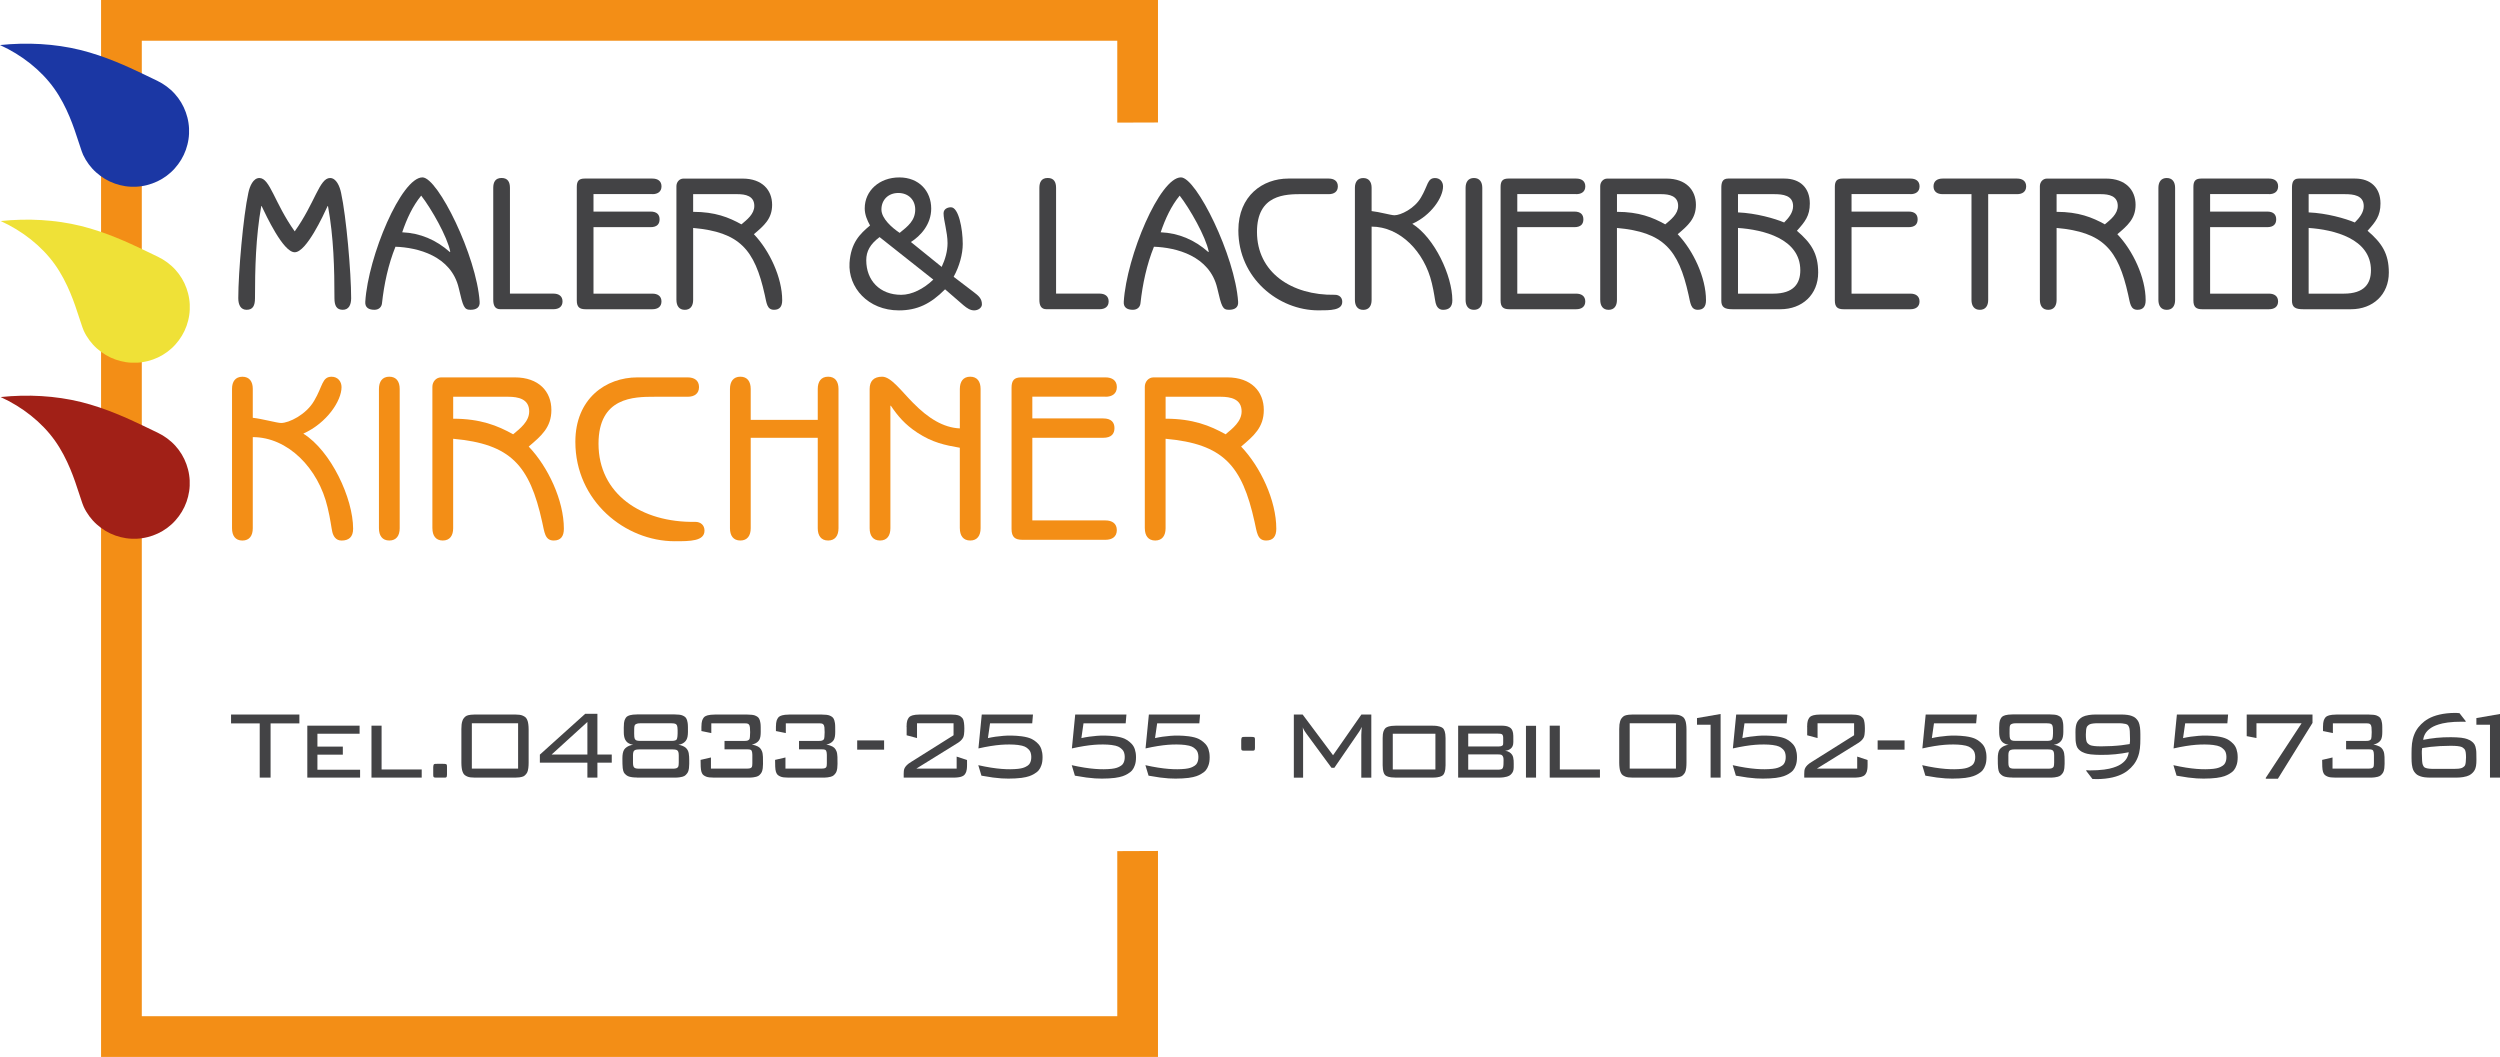 <?xml version="1.0" encoding="UTF-8"?>
<svg id="Ebene_2" xmlns="http://www.w3.org/2000/svg" xmlns:xlink="http://www.w3.org/1999/xlink" viewBox="0 0 766.4 324.01">
  <defs>
    <style>
      .cls-1 {
        clip-path: url(#clippath-21);
      }

      .cls-2 {
        clip-path: url(#clippath-6);
      }

      .cls-3 {
        clip-path: url(#clippath-7);
      }

      .cls-4 {
        clip-path: url(#clippath-17);
      }

      .cls-5 {
        clip-path: url(#clippath-15);
      }

      .cls-6 {
        clip-path: url(#clippath-18);
      }

      .cls-7 {
        clip-path: url(#clippath-4);
      }

      .cls-8 {
        clip-path: url(#clippath-22);
      }

      .cls-9 {
        clip-path: url(#clippath-23);
      }

      .cls-10 {
        clip-path: url(#clippath-9);
      }

      .cls-11 {
        clip-path: url(#clippath-10);
      }

      .cls-12 {
        clip-path: url(#clippath-25);
      }

      .cls-13 {
        clip-path: url(#clippath-27);
      }

      .cls-14 {
        clip-path: url(#clippath-11);
      }

      .cls-15 {
        fill: none;
      }

      .cls-16 {
        fill: #efe137;
      }

      .cls-16, .cls-17, .cls-18, .cls-19, .cls-20 {
        fill-rule: evenodd;
      }

      .cls-21 {
        clip-path: url(#clippath-1);
      }

      .cls-22 {
        clip-path: url(#clippath-5);
      }

      .cls-23 {
        clip-path: url(#clippath-20);
      }

      .cls-17 {
        fill: #1b37a4;
      }

      .cls-24 {
        clip-path: url(#clippath-8);
      }

      .cls-18 {
        fill: #f38e16;
      }

      .cls-25 {
        clip-path: url(#clippath-3);
      }

      .cls-19 {
        fill: #434345;
      }

      .cls-26 {
        clip-path: url(#clippath-26);
      }

      .cls-27 {
        clip-path: url(#clippath-12);
      }

      .cls-28 {
        clip-path: url(#clippath-14);
      }

      .cls-29 {
        clip-path: url(#clippath-19);
      }

      .cls-30 {
        clip-path: url(#clippath-16);
      }

      .cls-31 {
        clip-path: url(#clippath-2);
      }

      .cls-32 {
        clip-path: url(#clippath-13);
      }

      .cls-33 {
        clip-path: url(#clippath-24);
      }

      .cls-34 {
        clip-path: url(#clippath);
      }

      .cls-20 {
        fill: #a12017;
      }
    </style>
    <clipPath id="clippath">
      <rect class="cls-15" width="766.4" height="324.01"/>
    </clipPath>
    <clipPath id="clippath-1">
      <rect class="cls-15" x="73.06" y="54.39" width="659.25" height="40.76"/>
    </clipPath>
    <clipPath id="clippath-2">
      <rect class="cls-15" x="71.12" y="115.48" width="320.15" height="50.44"/>
    </clipPath>
    <clipPath id="clippath-3">
      <rect class="cls-15" x="70.83" y="219.04" width="20.95" height="19.35"/>
    </clipPath>
    <clipPath id="clippath-4">
      <rect class="cls-15" x="94.21" y="222.46" width="16.18" height="15.92"/>
    </clipPath>
    <clipPath id="clippath-5">
      <rect class="cls-15" x="113.88" y="222.46" width="15.4" height="15.92"/>
    </clipPath>
    <clipPath id="clippath-6">
      <rect class="cls-15" x="132.81" y="234.16" width="4.22" height="4.23"/>
    </clipPath>
    <clipPath id="clippath-7">
      <rect class="cls-15" x="141.44" y="219.04" width="20.62" height="19.35"/>
    </clipPath>
    <clipPath id="clippath-8">
      <rect class="cls-15" x="165.5" y="218.81" width="22.03" height="19.57"/>
    </clipPath>
    <clipPath id="clippath-9">
      <rect class="cls-15" x="190.82" y="219.04" width="20.47" height="19.35"/>
    </clipPath>
    <clipPath id="clippath-10">
      <rect class="cls-15" x="214.79" y="219.04" width="19.13" height="19.35"/>
    </clipPath>
    <clipPath id="clippath-11">
      <rect class="cls-15" x="237.62" y="219.04" width="19.13" height="19.35"/>
    </clipPath>
    <clipPath id="clippath-12">
      <rect class="cls-15" x="262.78" y="226.97" width="8.25" height="2.84"/>
    </clipPath>
    <clipPath id="clippath-13">
      <rect class="cls-15" x="277.05" y="219.04" width="19.43" height="19.35"/>
    </clipPath>
    <clipPath id="clippath-14">
      <rect class="cls-15" x="299.9" y="219.04" width="19.71" height="19.65"/>
    </clipPath>
    <clipPath id="clippath-15">
      <rect class="cls-15" x="328.55" y="219.04" width="19.71" height="19.65"/>
    </clipPath>
    <clipPath id="clippath-16">
      <rect class="cls-15" x="351.13" y="219.04" width="19.71" height="19.65"/>
    </clipPath>
    <clipPath id="clippath-17">
      <rect class="cls-15" x="396.64" y="219.04" width="23.75" height="19.35"/>
    </clipPath>
    <clipPath id="clippath-18">
      <rect class="cls-15" x="423.87" y="222.46" width="19.28" height="15.92"/>
    </clipPath>
    <clipPath id="clippath-19">
      <rect class="cls-15" x="447" y="222.46" width="17.04" height="15.92"/>
    </clipPath>
    <clipPath id="clippath-20">
      <rect class="cls-15" x="467.79" y="222.5" width="3.1" height="15.89"/>
    </clipPath>
    <clipPath id="clippath-21">
      <rect class="cls-15" x="475.08" y="222.46" width="15.4" height="15.92"/>
    </clipPath>
    <clipPath id="clippath-22">
      <rect class="cls-15" x="496.39" y="218.55" width="270.01" height="20.28"/>
    </clipPath>
    <clipPath id="clippath-23">
      <rect class="cls-15" x="380.5" y="225.9" width="4.22" height="4.23"/>
    </clipPath>
    <clipPath id="clippath-24">
      <rect class="cls-15" x="30.98" width="324.01" height="324.01"/>
    </clipPath>
    <clipPath id="clippath-25">
      <rect class="cls-15" x=".2" y="121.32" width="57.97" height="43.85"/>
    </clipPath>
    <clipPath id="clippath-26">
      <rect class="cls-15" x=".21" y="67.36" width="57.97" height="43.85"/>
    </clipPath>
    <clipPath id="clippath-27">
      <rect class="cls-15" y="13.41" width="57.97" height="43.85"/>
    </clipPath>
  </defs>
  <g id="Ebene_1-2" data-name="Ebene_1">
    <g class="cls-34">
      <g class="cls-21">
        <path class="cls-19" d="M90.36,77.33c3.55,0,8.79-11.35,10.07-14.15h.12c1.75,9.55,1.98,19.21,1.98,28.24,0,2.27.64,3.55,2.56,3.55,1.75,0,2.56-1.4,2.56-3.55,0-7.92-1.51-25.15-3.09-32.31-.41-1.98-1.46-4.54-3.38-4.54-3.26,0-4.6,7.63-10.83,16.36-6.23-8.73-7.57-16.36-10.83-16.36-1.92,0-2.97,2.56-3.38,4.54-1.57,7.16-3.09,24.4-3.09,32.31,0,2.15.82,3.55,2.56,3.55,1.92,0,2.56-1.28,2.56-3.55,0-9.02.23-18.69,1.92-28.24h.12c1.34,2.79,6.58,14.15,10.13,14.15"/>
        <path class="cls-19" d="M137.91,77.27c-4.25-3.78-9.14-5.82-14.61-6.06,1.4-4.13,3.2-8.03,5.82-11.24,3.09,3.96,8.03,12.63,8.91,17.18l-.12.12M121.25,75.64c6.7.23,17.06,2.74,19.39,12.69,1.34,5.76,1.63,6.64,3.61,6.64,1.75,0,2.91-.7,2.79-2.45-.93-14.03-12.81-38.14-17.53-38.14-6.46,0-16.65,24.1-17.53,38.14-.12,1.75,1.05,2.45,2.79,2.45,1.4,0,2.21-.87,2.33-1.98.64-5.88,1.92-11.88,4.13-17.35Z"/>
        <path class="cls-19" d="M156.33,90.02v-32.43c0-1.75-.64-3.03-2.56-3.03s-2.56,1.28-2.56,3.03v34.29c0,1.75.52,2.91,2.15,2.91h16.3c1.63,0,2.79-.76,2.79-2.39s-1.16-2.39-2.79-2.39h-13.33"/>
        <path class="cls-19" d="M200,59.52c1.63,0,2.79-.76,2.79-2.39s-1.16-2.39-2.79-2.39h-20.79c-1.75,0-2.39.76-2.39,2.56v34.82c0,2.04.87,2.68,2.68,2.68h20.49c1.63,0,2.79-.76,2.79-2.39s-1.16-2.39-2.79-2.39h-18.05v-20.38h17.47c2.04,0,2.79-.99,2.79-2.39s-.76-2.39-2.79-2.39h-17.47v-5.36h18.05"/>
        <path class="cls-19" d="M212.49,59.52h13.57c2.45,0,5.18.52,5.18,3.61,0,2.5-2.27,4.25-3.96,5.65-3.84-2.15-8.09-3.84-14.79-3.84v-5.41M207.37,91.95c0,1.8.82,3.03,2.56,3.03s2.56-1.22,2.56-3.03v-22.07c14.21,1.28,18.86,6.52,21.95,20.49.58,2.5.64,4.6,2.85,4.6,1.75,0,2.5-1.05,2.5-2.91,0-6.99-3.9-15.25-8.68-20.26,3.09-2.62,5.59-4.72,5.59-9.02,0-4.54-3.09-8.03-9.02-8.03h-18.17c-1.22,0-2.15,1.05-2.15,2.33v34.88Z"/>
        <path class="cls-19" d="M275.8,71.39c-2.27-1.51-5.59-4.37-5.59-7.16,0-2.97,2.1-5.07,5.18-5.07s5.18,2.1,5.18,5.07c0,3.32-2.15,5.07-4.77,7.16M286.11,85.72c-2.97,2.85-6.58,4.66-9.84,4.66-6.52,0-10.71-4.37-10.71-10.6,0-2.74,1.16-4.89,4.08-7.1l16.48,13.04ZM279.24,74.19c2.97-1.86,6.23-5.41,6.23-10.25,0-5.36-3.73-9.55-9.78-9.55s-10.6,4.02-10.6,9.49c0,1.92.76,3.67,1.63,5.24-3.14,2.62-5.88,5.3-6.29,11.47-.47,7.51,5.65,14.56,15.14,14.56,5.59,0,9.72-1.98,14.15-6.46l5.65,4.89c1.11.93,2.1,1.57,3.26,1.57,1.28,0,2.39-.82,2.39-1.86,0-1.8-1.11-2.68-2.56-3.78l-6.11-4.66c1.8-3.26,2.79-6.99,2.79-10.07,0-4.72-1.28-11.24-3.61-11.24-1.05,0-2.27.52-2.27,1.86,0,2.15,1.22,5.76,1.22,9.14,0,2.45-.7,4.95-1.8,7.28l-9.43-7.63Z"/>
        <path class="cls-19" d="M323.75,90.02v-32.43c0-1.75-.64-3.03-2.56-3.03s-2.56,1.28-2.56,3.03v34.29c0,1.75.52,2.91,2.15,2.91h16.3c1.63,0,2.79-.76,2.79-2.39s-1.16-2.39-2.79-2.39h-13.33"/>
        <path class="cls-19" d="M370.43,77.27c-4.25-3.78-9.14-5.82-14.61-6.06,1.4-4.13,3.2-8.03,5.82-11.24,3.09,3.96,8.03,12.63,8.91,17.18l-.12.12M353.77,75.64c6.7.23,17.06,2.74,19.39,12.69,1.34,5.76,1.63,6.64,3.61,6.64,1.75,0,2.91-.7,2.79-2.45-.93-14.03-12.81-38.14-17.53-38.14-6.46,0-16.65,24.1-17.53,38.14-.12,1.75,1.05,2.45,2.79,2.45,1.4,0,2.21-.87,2.33-1.98.64-5.88,1.92-11.88,4.13-17.35Z"/>
        <path class="cls-19" d="M407.34,59.52c1.63,0,2.79-.76,2.79-2.39s-1.16-2.39-2.79-2.39h-12.4c-7.8,0-15.31,5.24-15.31,15.89,0,14.61,12.29,24.51,24.51,24.51,3.78,0,7.34,0,7.34-2.62,0-1.34-.93-2.15-2.27-2.15-13.27.23-23.87-6.87-23.87-19.27,0-11.53,8.73-11.59,13.86-11.59h8.15"/>
        <path class="cls-19" d="M420.49,69.47c8.62,0,16.19,7.63,18.46,17.35.7,2.85.93,5.12,1.16,6.06.23.93.82,2.1,2.27,2.1,1.8,0,2.85-.87,2.85-2.91,0-7.51-5.47-19.21-12.28-23.46,5.82-2.62,9.43-8.09,9.43-11.47,0-1.4-.93-2.56-2.45-2.56-2.39,0-2.15,2.33-4.31,5.94-1.98,3.44-6.23,5.47-8.15,5.47-.99,0-4.72-1.05-6.99-1.28v-7.16c0-1.75-.82-2.97-2.56-2.97s-2.56,1.22-2.56,2.97v34.41c0,1.8.82,3.03,2.56,3.03s2.56-1.22,2.56-3.03v-22.47"/>
        <path class="cls-19" d="M449.29,91.95c0,1.8.82,3.03,2.56,3.03s2.56-1.22,2.56-3.03v-34.35c0-1.8-.82-3.03-2.56-3.03s-2.56,1.22-2.56,3.03v34.35"/>
        <path class="cls-19" d="M483.2,59.52c1.63,0,2.79-.76,2.79-2.39s-1.16-2.39-2.79-2.39h-20.79c-1.75,0-2.39.76-2.39,2.56v34.82c0,2.04.87,2.68,2.68,2.68h20.49c1.63,0,2.79-.76,2.79-2.39s-1.16-2.39-2.79-2.39h-18.05v-20.38h17.47c2.04,0,2.79-.99,2.79-2.39s-.76-2.39-2.79-2.39h-17.47v-5.36h18.05"/>
        <path class="cls-19" d="M495.7,59.52h13.57c2.45,0,5.18.52,5.18,3.61,0,2.5-2.27,4.25-3.96,5.65-3.84-2.15-8.09-3.84-14.79-3.84v-5.41M490.57,91.95c0,1.8.82,3.03,2.56,3.03s2.56-1.22,2.56-3.03v-22.07c14.21,1.28,18.86,6.52,21.95,20.49.58,2.5.64,4.6,2.85,4.6,1.75,0,2.5-1.05,2.5-2.91,0-6.99-3.9-15.25-8.68-20.26,3.09-2.62,5.59-4.72,5.59-9.02,0-4.54-3.09-8.03-9.02-8.03h-18.17c-1.22,0-2.15,1.05-2.15,2.33v34.88Z"/>
        <path class="cls-19" d="M543.87,59.52c2.68,0,5.82.35,5.82,3.67,0,1.98-1.34,3.61-2.74,5.01-2.91-1.22-8.56-2.85-14.15-3.09v-5.59h11.06M532.8,69.88c7.69.52,19.1,3.26,19.1,12.98,0,4.02-1.98,7.16-8.33,7.16h-10.77v-20.15ZM527.68,92.12c0,2.1,1.05,2.68,3.44,2.68h14.67c6.7,0,11.59-4.48,11.59-11.24,0-5.82-2.15-9.08-6.52-12.81,2.45-2.74,3.96-4.54,3.96-8.38,0-4.77-2.97-7.63-7.8-7.63h-17.23c-1.8,0-2.1,1.28-2.1,2.85v34.53Z"/>
        <path class="cls-19" d="M585.67,59.52c1.63,0,2.79-.76,2.79-2.39s-1.16-2.39-2.79-2.39h-20.79c-1.75,0-2.39.76-2.39,2.56v34.82c0,2.04.87,2.68,2.68,2.68h20.49c1.63,0,2.79-.76,2.79-2.39s-1.16-2.39-2.79-2.39h-18.05v-20.38h17.47c2.04,0,2.79-.99,2.79-2.39s-.76-2.39-2.79-2.39h-17.47v-5.36h18.05"/>
        <path class="cls-19" d="M609.5,59.52h8.85c1.63,0,2.79-.76,2.79-2.39s-1.16-2.39-2.79-2.39h-22.82c-1.63,0-2.79.76-2.79,2.39s1.16,2.39,2.79,2.39h8.85v32.43c0,1.8.82,3.03,2.56,3.03s2.56-1.22,2.56-3.03v-32.43"/>
        <path class="cls-19" d="M630.47,59.52h13.57c2.45,0,5.18.52,5.18,3.61,0,2.5-2.27,4.25-3.96,5.65-3.84-2.15-8.09-3.84-14.79-3.84v-5.41M625.35,91.95c0,1.8.82,3.03,2.56,3.03s2.56-1.22,2.56-3.03v-22.07c14.21,1.28,18.86,6.52,21.95,20.49.58,2.5.64,4.6,2.85,4.6,1.75,0,2.5-1.05,2.5-2.91,0-6.99-3.9-15.25-8.68-20.26,3.09-2.62,5.59-4.72,5.59-9.02,0-4.54-3.09-8.03-9.02-8.03h-18.17c-1.22,0-2.15,1.05-2.15,2.33v34.88Z"/>
        <path class="cls-19" d="M661.68,91.95c0,1.8.82,3.03,2.56,3.03s2.56-1.22,2.56-3.03v-34.35c0-1.8-.82-3.03-2.56-3.03s-2.56,1.22-2.56,3.03v34.35"/>
        <path class="cls-19" d="M695.59,59.52c1.63,0,2.79-.76,2.79-2.39s-1.16-2.39-2.79-2.39h-20.79c-1.75,0-2.39.76-2.39,2.56v34.82c0,2.04.87,2.68,2.68,2.68h20.49c1.63,0,2.79-.76,2.79-2.39s-1.16-2.39-2.79-2.39h-18.05v-20.38h17.47c2.04,0,2.79-.99,2.79-2.39s-.76-2.39-2.79-2.39h-17.47v-5.36h18.05"/>
        <path class="cls-19" d="M718.81,59.52c2.68,0,5.82.35,5.82,3.67,0,1.98-1.34,3.61-2.74,5.01-2.91-1.22-8.56-2.85-14.15-3.09v-5.59h11.06M707.74,69.88c7.69.52,19.1,3.26,19.1,12.98,0,4.02-1.98,7.16-8.33,7.16h-10.77v-20.15ZM702.62,92.12c0,2.1,1.05,2.68,3.44,2.68h14.67c6.7,0,11.59-4.48,11.59-11.24,0-5.82-2.15-9.08-6.52-12.81,2.45-2.74,3.96-4.54,3.96-8.38,0-4.77-2.97-7.63-7.8-7.63h-17.23c-1.8,0-2.1,1.28-2.1,2.85v34.53Z"/>
      </g>
      <g class="cls-31">
        <path class="cls-18" d="M77.49,134c10.71,0,20.12,9.48,22.94,21.57.87,3.55,1.16,6.37,1.45,7.53.29,1.16,1.01,2.61,2.82,2.61,2.24,0,3.55-1.09,3.55-3.62,0-9.34-6.8-23.88-15.27-29.16,7.24-3.26,11.72-10.06,11.72-14.26,0-1.74-1.16-3.18-3.04-3.18-2.97,0-2.68,2.89-5.36,7.38-2.46,4.27-7.74,6.8-10.13,6.8-1.23,0-5.86-1.3-8.68-1.59v-8.9c0-2.17-1.01-3.69-3.18-3.69s-3.18,1.52-3.18,3.69v42.77c0,2.24,1.01,3.76,3.18,3.76s3.18-1.52,3.18-3.76v-27.93"/>
        <path class="cls-18" d="M116.17,161.94c0,2.24,1.01,3.76,3.18,3.76s3.18-1.52,3.18-3.76v-42.7c0-2.24-1.01-3.76-3.18-3.76s-3.18,1.52-3.18,3.76v42.7"/>
        <path class="cls-18" d="M138.93,121.63h16.86c3.04,0,6.44.65,6.44,4.49,0,3.11-2.82,5.28-4.92,7.02-4.78-2.68-10.06-4.78-18.38-4.78v-6.73M132.56,161.94c0,2.24,1.01,3.76,3.18,3.76s3.18-1.52,3.18-3.76v-27.43c17.66,1.59,23.45,8.11,27.28,25.47.72,3.11.8,5.72,3.55,5.72,2.17,0,3.11-1.3,3.11-3.62,0-8.68-4.85-18.96-10.78-25.18,3.84-3.26,6.95-5.86,6.95-11.22,0-5.64-3.84-9.99-11.22-9.99h-22.58c-1.52,0-2.68,1.3-2.68,2.89v43.35Z"/>
        <path class="cls-18" d="M210.82,121.63c2.03,0,3.47-.94,3.47-2.97s-1.45-2.97-3.47-2.97h-15.41c-9.7,0-19.03,6.51-19.03,19.76,0,18.16,15.27,30.47,30.47,30.47,4.7,0,9.12,0,9.12-3.26,0-1.66-1.16-2.68-2.82-2.68-16.5.29-29.67-8.54-29.67-23.95,0-14.33,10.86-14.4,17.22-14.4h10.13"/>
        <path class="cls-18" d="M250.69,134.22v27.72c0,2.24,1.01,3.76,3.18,3.76s3.18-1.52,3.18-3.76v-42.7c0-2.24-1.01-3.76-3.18-3.76s-3.18,1.52-3.18,3.76v9.48h-20.55v-9.48c0-2.24-1.01-3.76-3.18-3.76s-3.18,1.52-3.18,3.76v42.7c0,2.24,1.01,3.76,3.18,3.76s3.18-1.52,3.18-3.76v-27.72h20.55"/>
        <path class="cls-18" d="M294.25,161.94c0,2.24,1.01,3.76,3.18,3.76s3.18-1.52,3.18-3.76v-42.7c0-2.24-1.01-3.76-3.18-3.76s-3.18,1.52-3.18,3.76v12.09c-5.07-.22-9.7-3.11-14.33-7.82-3.55-3.55-6.73-8.03-9.48-8.03-2.61,0-3.84,1.38-3.84,3.76v42.7c0,2.24,1.01,3.76,3.18,3.76s3.18-1.52,3.18-3.76v-37.56h.14c2.1,3.11,4.27,5.72,8.11,8.25,4.63,3.04,8.47,3.84,13.03,4.63v24.68"/>
        <path class="cls-18" d="M338.91,121.63c2.03,0,3.47-.94,3.47-2.97s-1.45-2.97-3.47-2.97h-25.84c-2.17,0-2.97.94-2.97,3.18v43.28c0,2.53,1.09,3.33,3.33,3.33h25.47c2.03,0,3.47-.94,3.47-2.97s-1.45-2.97-3.47-2.97h-22.43v-25.33h21.71c2.53,0,3.47-1.23,3.47-2.97s-.94-2.97-3.47-2.97h-21.71v-6.66h22.43"/>
        <path class="cls-18" d="M357.33,121.63h16.86c3.04,0,6.44.65,6.44,4.49,0,3.11-2.82,5.28-4.92,7.02-4.78-2.68-10.06-4.78-18.38-4.78v-6.73M350.96,161.94c0,2.24,1.01,3.76,3.18,3.76s3.18-1.52,3.18-3.76v-27.43c17.66,1.59,23.45,8.11,27.28,25.47.72,3.11.8,5.72,3.55,5.72,2.17,0,3.11-1.3,3.11-3.62,0-8.68-4.85-18.96-10.78-25.18,3.84-3.26,6.95-5.86,6.95-11.22,0-5.64-3.84-9.99-11.22-9.99h-22.58c-1.52,0-2.68,1.3-2.68,2.89v43.35Z"/>
      </g>
      <g class="cls-25">
        <path class="cls-19" d="M82.95,221.77h8.83v-2.73h-20.95v2.73h8.79v16.62h3.33v-16.62"/>
      </g>
      <g class="cls-7">
        <path class="cls-19" d="M94.21,238.39h16.18v-2.43h-13.08v-4.61h7.79v-2.47h-7.79v-3.94h12.93v-2.47h-16.03v15.92"/>
      </g>
      <g class="cls-22">
        <path class="cls-19" d="M113.88,238.39h15.4v-2.51h-12.3v-13.41h-3.11v15.92"/>
      </g>
      <g class="cls-2">
        <path class="cls-19" d="M135.85,234.16h-1.86c-.99-.03-.99.16-1.07.33-.06.13-.11.45-.11.74v2.13c-.02.91.16.9.38.98.08.03.23.05.43.05h2.24c.92.03,1.01-.04,1.12-.4.03-.11.06-.33.06-.63v-2.13c0-1.01-.17-.92-.43-1.01-.12-.04-.41-.07-.75-.06"/>
      </g>
      <g class="cls-3">
        <path class="cls-19" d="M141.44,223.64v10.14c0,1.21.15,2.16.31,2.63.3.86.56,1.14,1.15,1.47.29.16.63.33,1.37.43.38.05.87.08,1.36.08h12.23c.49,0,.97-.03,1.35-.08,1.31-.18,1.59-.45,2.03-.97.29-.35.56-.66.73-1.92.06-.45.09-1.04.09-1.63v-10.14c0-1.2-.15-2.15-.31-2.62-.3-.87-.57-1.15-1.17-1.48-.29-.16-.64-.33-1.37-.43-.38-.05-.86-.08-1.35-.08h-12.23c-.46,0-.92.02-1.28.07-1.27.16-1.55.41-1.96.82-.27.27-.47.54-.68,1.21-.07.23-.15.52-.2.95-.05.43-.08.99-.08,1.56M144.65,235.62v-13.89h14.18v13.89h-14.18Z"/>
      </g>
      <g class="cls-24">
        <path class="cls-19" d="M180.07,231.3h-10.96l10.96-9.97v9.97M180.07,238.39h3.07v-4.58h4.4v-2.51h-4.4v-12.48h-3.74l-13.9,12.52v2.47h14.57v4.58Z"/>
      </g>
      <g class="cls-10">
        <path class="cls-19" d="M195.28,238.39h11.52c.54,0,1.08-.03,1.49-.09,1.46-.2,1.77-.51,2.23-1.06.29-.35.55-.7.69-1.75.05-.37.08-.84.08-1.31,0-1.44.05-3.16-.4-4.05-.34-.68-.76-1.14-1.78-1.53-.34-.13-.74-.23-1.15-.28,1-.12,1.72-.58,2.13-1.05.29-.33.53-.72.68-1.44.18-.86.12-2,.12-2.99,0-.94-.13-1.65-.26-2.03-.25-.73-.49-.99-1.04-1.3-.27-.15-.6-.32-1.39-.42-.41-.05-.96-.08-1.51-.08h-11.26c-1.05,0-1.88.12-2.3.24-.94.29-1.17.55-1.5,1.19-.13.25-.26.57-.34,1.22-.1.82-.06,1.95-.06,2.92,0,.88.18,1.65.41,2.12.35.69.78,1.09,1.59,1.4.27.1.58.18.89.21-.8.1-1.52.4-1.97.71-.68.48-1.01.9-1.22,1.91-.19.93-.11,2.15-.11,3.23,0,.48.03.95.08,1.32.18,1.29.45,1.59.99,2.05.36.3.72.58,1.9.74.41.06.95.09,1.49.09M194.41,223.68c0-1.44.25-1.53.6-1.72.18-.1.55-.23,1.28-.23h9.54c1.21,0,1.41.25,1.56.44.12.15.22.29.28.78.12,1,.07,2.86-.08,3.33-.16.51-.2.57-.73.74-.18.06-.56.11-1.03.11h-9.54c-1.21,0-1.41-.25-1.56-.44-.12-.15-.22-.29-.28-.78-.07-.6-.03-1.49-.03-2.23ZM194.04,231.66c0-1.2.25-1.43.44-1.59.14-.11.26-.22.77-.29.18-.02.43-.04.67-.04h10.28c1.18,0,1.4.25,1.56.43.17.2.32.55.32,1.48v2.08c0,1.42-.25,1.47-.48,1.64-.13.1-.25.19-.74.25-.18.02-.41.03-.65.03h-10.28c-1.18,0-1.4-.25-1.56-.43-.17-.2-.32-.55-.32-1.48v-2.08Z"/>
      </g>
      <g class="cls-11">
        <path class="cls-19" d="M218.98,238.39h10.47c.54,0,1.07-.03,1.49-.09,1.44-.2,1.76-.51,2.2-1.04.29-.35.54-.69.69-1.74.05-.37.08-.85.08-1.32,0-1.38.05-3.04-.32-3.91-.37-.87-.78-1.35-2.03-1.77-.32-.11-.7-.2-1.09-.25.89-.18,1.55-.59,1.89-.94.37-.37.61-.72.76-1.61.13-.81.08-1.89.08-2.84s-.13-1.65-.26-2.03c-.25-.73-.49-.99-1.04-1.3-.27-.15-.6-.32-1.39-.42-.41-.05-.96-.08-1.51-.08h-9.77c-1.05,0-1.88.12-2.3.24-.94.29-1.17.55-1.5,1.19-.13.25-.26.57-.34,1.22-.09.68-.06,1.61-.06,2.41l3.03.62v-2.99h10.22c1.03,0,1.17.21,1.32.39.12.15.23.3.3.85.09.8.08,2.2,0,2.87-.08.81-.16.82-.45,1.03-.16.12-.42.25-1.17.25h-6.17v2.58h6.88c1.25,0,1.31.23,1.46.5.11.2.19.73.19,1.19v2.57c0,1.19-.21,1.27-.4,1.41-.17.12-.47.24-1.25.24h-11.04v-3.41l-3.18.74c0,1.34.02,2.97.26,3.64.25.73.49.99,1.04,1.3.27.15.6.32,1.39.42.41.05.96.08,1.51.08"/>
      </g>
      <g class="cls-14">
        <path class="cls-19" d="M241.82,238.39h10.47c.54,0,1.07-.03,1.49-.09,1.44-.2,1.76-.51,2.2-1.04.29-.35.54-.69.69-1.74.05-.37.08-.85.08-1.32,0-1.38.05-3.04-.32-3.91-.37-.87-.78-1.35-2.03-1.77-.32-.11-.7-.2-1.09-.25.89-.18,1.55-.59,1.89-.94.37-.37.61-.72.76-1.61.13-.81.08-1.89.08-2.84s-.13-1.65-.26-2.03c-.25-.73-.49-.99-1.04-1.3-.27-.15-.6-.32-1.39-.42-.41-.05-.96-.08-1.51-.08h-9.77c-1.05,0-1.88.12-2.3.24-.94.29-1.17.55-1.5,1.19-.13.25-.26.57-.34,1.22-.09.68-.06,1.61-.06,2.41l3.03.62v-2.99h10.22c1.03,0,1.17.21,1.32.39.12.15.23.3.3.85.09.8.08,2.2,0,2.87-.08.81-.16.82-.45,1.03-.16.12-.42.25-1.17.25h-6.17v2.58h6.88c1.25,0,1.31.23,1.46.5.11.2.19.73.19,1.19v2.57c0,1.19-.21,1.27-.4,1.41-.17.12-.47.24-1.25.24h-11.04v-3.41l-3.18.74c0,1.34.02,2.97.26,3.64.25.73.49.99,1.04,1.3.27.15.6.32,1.39.42.41.05.96.08,1.51.08"/>
      </g>
      <g class="cls-27">
        <path class="cls-19" d="M262.78,229.82h8.25v-2.84h-8.25v2.84"/>
      </g>
      <g class="cls-32">
        <path class="cls-19" d="M277.94,222.86v2.55l3.18.85v-4.53h11.2v3.67l-13.01,8.18c-1.12.66-1.67,1.31-1.92,1.76-.16.28-.25.5-.31.95-.07.58-.04,1.4-.04,2.1h15.19c1.11,0,2-.13,2.42-.28.77-.27,1.03-.5,1.34-1.06.15-.26.3-.58.39-1.26.11-.78.07-1.87.07-2.8l-3.18-1.05v3.68h-12.35l12.26-7.6c.79-.44,1.4-.97,1.67-1.32.39-.5.56-.75.68-1.62.15-1.05.11-2.6-.01-3.46-.17-1.21-.41-1.46-.89-1.85-.32-.26-.58-.5-1.73-.65-.41-.05-.96-.08-1.51-.08h-9.28c-1.05,0-1.88.12-2.3.24-.94.29-1.17.55-1.5,1.19-.13.25-.26.57-.34,1.22-.04.33-.06.75-.06,1.17"/>
      </g>
      <g class="cls-28">
        <path class="cls-19" d="M299.9,234.56l.97,3.23c1.24.23,2.49.43,3.54.57,2.07.27,3.38.33,4.75.33,1.44,0,2.88-.08,3.97-.22,2.1-.28,3.04-.74,3.76-1.14,1.41-.79,1.92-1.51,2.35-2.72.11-.31.21-.66.27-1.08.13-.84.13-1.91,0-2.73-.27-1.65-.86-2.52-1.86-3.35-.8-.66-1.73-1.36-4.44-1.73-.94-.13-2.12-.2-3.1-.22-.98-.02-1.76.02-2.54.08-1.56.12-3.14.34-4.71.69l.65-4.52h12.93l.23-2.7h-15.7l-1.02,10.39c1.29-.29,2.58-.55,3.74-.73,2.35-.37,4.05-.49,5.83-.48.9,0,1.85.06,2.56.15,1.95.25,2.48.68,2.98,1.1.6.5.9.97,1.04,1.87.11.72.04,1.51-.11,1.99-.25.8-.56,1.24-1.55,1.73-.43.21-1,.47-2.3.62-.67.08-1.55.12-2.42.13-1.69,0-3.46-.11-5.95-.5-1.21-.19-2.55-.45-3.88-.75"/>
      </g>
      <g class="cls-5">
        <path class="cls-19" d="M328.55,234.56l.97,3.23c1.24.23,2.49.43,3.54.57,2.07.27,3.38.33,4.75.33,1.44,0,2.88-.08,3.97-.22,2.1-.28,3.04-.74,3.76-1.14,1.41-.79,1.92-1.51,2.35-2.72.11-.31.21-.66.27-1.08.13-.84.13-1.91,0-2.73-.27-1.65-.86-2.52-1.86-3.35-.8-.66-1.73-1.36-4.44-1.73-.94-.13-2.12-.2-3.1-.22-.98-.02-1.76.02-2.54.08-1.56.12-3.14.34-4.71.69l.65-4.52h12.93l.23-2.7h-15.7l-1.02,10.39c1.29-.29,2.58-.55,3.74-.73,2.35-.37,4.05-.49,5.83-.48.9,0,1.85.06,2.56.15,1.95.25,2.48.68,2.98,1.1.6.5.9.97,1.04,1.87.11.72.04,1.51-.11,1.99-.25.8-.56,1.24-1.55,1.73-.43.21-1,.47-2.3.62-.67.08-1.55.12-2.42.13-1.69,0-3.46-.11-5.95-.5-1.21-.19-2.55-.45-3.88-.75"/>
      </g>
      <g class="cls-30">
        <path class="cls-19" d="M351.13,234.56l.97,3.23c1.24.23,2.49.43,3.54.57,2.07.27,3.38.33,4.75.33,1.44,0,2.88-.08,3.97-.22,2.1-.28,3.04-.74,3.76-1.14,1.41-.79,1.92-1.51,2.35-2.72.11-.31.21-.66.27-1.08.13-.84.13-1.91,0-2.73-.27-1.65-.86-2.52-1.86-3.35-.8-.66-1.73-1.36-4.44-1.73-.94-.13-2.12-.2-3.1-.22-.98-.02-1.76.02-2.54.08-1.56.12-3.14.34-4.71.69l.65-4.52h12.93l.23-2.7h-15.7l-1.02,10.39c1.29-.29,2.58-.55,3.74-.73,2.35-.37,4.05-.49,5.83-.48.9,0,1.85.06,2.56.15,1.95.25,2.48.68,2.98,1.1.6.5.9.97,1.04,1.87.11.72.04,1.51-.11,1.99-.25.8-.56,1.24-1.55,1.73-.43.21-1,.47-2.3.62-.67.08-1.55.12-2.42.13-1.69,0-3.46-.11-5.95-.5-1.21-.19-2.55-.45-3.88-.75"/>
      </g>
      <g class="cls-4">
        <path class="cls-19" d="M399.38,222.97c.07.2.15.45.51,1.06.17.28.4.6.63.92l7.66,10.42h.88l7.36-10.72c.12-.18.3-.39.6-.93.14-.25.29-.57.43-.88-.04.71-.08,1.41-.1,1.81-.03.63-.03.58-.03.72v13.03h3.07v-19.35h-3.04l-8.69,12.48-9.32-12.48h-2.7v19.35h2.84v-13.03c0-.44,0-.89-.02-1.25-.03-.67-.06-.97-.08-1.14"/>
      </g>
      <g class="cls-6">
        <path class="cls-19" d="M426.97,235.88v-10.94h13.07v10.94h-13.07M423.87,226.29v8.31c0,.95.12,1.7.25,2.07.31.89.49,1.11,1.46,1.45.4.14,1.2.26,2.23.26h11.41c1.01,0,1.8-.13,2.19-.26.93-.33,1.16-.53,1.49-1.48.13-.37.25-1.1.25-2.04v-8.31c0-.95-.12-1.68-.25-2.05-.32-.91-.52-1.16-1.51-1.5-.39-.14-1.17-.27-2.17-.27h-11.41c-.96,0-1.68.11-2.06.23-.91.28-1.16.54-1.48,1.18-.13.26-.26.57-.34,1.22-.04.33-.06.76-.06,1.19Z"/>
      </g>
      <g class="cls-29">
        <path class="cls-19" d="M450.11,231.27h9.1c1.17,0,1.23.23,1.4.44.16.19.32.49.32,1.29,0,.87,0,1.93-.19,2.32-.18.36-.23.51-1,.61-.15.02-.34.03-.54.03h-9.1v-4.68M460.82,227.63c0,.88-.11.81-.35.98-.16.12-.46.23-1.27.23h-9.1v-3.94h9.1c1.28,0,1.33.24,1.47.49.07.13.15.36.15.75v1.49ZM447,238.39h12.4c.56,0,1.13-.04,1.58-.1,1.61-.23,2.01-.63,2.45-1.15.37-.44.61-1.01.61-1.9,0-1.35.12-2.93-.49-3.85-.41-.62-1.17-1.14-2.15-1.22.81-.08,1.45-.42,1.78-.72.45-.41.75-.95.75-2.01,0-1.18.06-2.61-.25-3.36-.28-.7-.59-1.02-1.35-1.32-.2-.08-.44-.16-.77-.21-.33-.05-.74-.09-1.15-.09h-13.4v15.92Z"/>
      </g>
      <g class="cls-23">
        <path class="cls-19" d="M470.9,238.39v-15.89h-3.1v15.89h3.1"/>
      </g>
      <g class="cls-1">
        <path class="cls-19" d="M475.08,238.39h15.4v-2.51h-12.3v-13.41h-3.11v15.92"/>
      </g>
      <g class="cls-8">
        <path class="cls-19" d="M496.39,223.64v10.14c0,1.21.15,2.16.31,2.63.3.86.56,1.14,1.15,1.47.29.16.63.33,1.37.43.38.05.87.08,1.36.08h12.23c.49,0,.97-.03,1.35-.08,1.31-.18,1.59-.45,2.03-.97.29-.35.56-.66.73-1.92.06-.45.09-1.04.09-1.63v-10.14c0-1.2-.15-2.15-.31-2.62-.3-.87-.57-1.15-1.17-1.48-.29-.16-.64-.33-1.37-.43-.38-.05-.86-.08-1.35-.08h-12.23c-.46,0-.92.02-1.28.07-1.27.16-1.55.41-1.96.82-.27.27-.47.54-.68,1.21-.07.23-.14.52-.2.95-.05.43-.08.99-.08,1.56M499.6,235.62v-13.89h14.18v13.89h-14.18Z"/>
        <path class="cls-19" d="M524.4,238.39h3.07v-19.51l-7.24,1.25v2.05h4.17v16.21"/>
        <path class="cls-19" d="M531.18,234.56l.97,3.23c1.24.23,2.49.43,3.54.57,2.07.27,3.38.33,4.75.33,1.44,0,2.88-.08,3.97-.22,2.1-.28,3.04-.74,3.76-1.14,1.41-.79,1.92-1.51,2.35-2.72.11-.31.21-.66.27-1.08.13-.84.13-1.91,0-2.73-.27-1.65-.86-2.52-1.86-3.35-.8-.66-1.73-1.36-4.44-1.73-.94-.13-2.12-.2-3.1-.22-.98-.02-1.76.02-2.54.08-1.56.12-3.14.34-4.71.69l.65-4.52h12.93l.23-2.7h-15.7l-1.02,10.39c1.29-.29,2.58-.55,3.74-.73,2.35-.37,4.05-.49,5.83-.48.9,0,1.85.06,2.56.15,1.95.25,2.48.68,2.98,1.1.6.5.9.97,1.04,1.87.11.72.04,1.51-.11,1.99-.25.8-.56,1.24-1.55,1.73-.43.21-1,.47-2.3.62-.67.08-1.55.12-2.42.13-1.69,0-3.46-.11-5.95-.5-1.21-.19-2.55-.45-3.88-.75"/>
        <path class="cls-19" d="M554.01,222.86v2.55l3.18.85v-4.53h11.2v3.67l-13.01,8.18c-1.12.66-1.67,1.31-1.92,1.76-.16.28-.25.5-.31.95-.07.58-.04,1.4-.04,2.1h15.19c1.11,0,2-.13,2.42-.28.77-.27,1.03-.5,1.34-1.06.15-.26.3-.58.39-1.26.11-.78.07-1.87.07-2.8l-3.18-1.05v3.68h-12.35l12.26-7.6c.79-.44,1.4-.97,1.67-1.32.39-.5.56-.75.68-1.62.15-1.05.11-2.6-.01-3.46-.17-1.21-.41-1.46-.88-1.85-.32-.26-.58-.5-1.73-.65-.41-.05-.96-.08-1.51-.08h-9.28c-1.05,0-1.88.12-2.3.24-.94.29-1.17.55-1.5,1.19-.13.25-.26.57-.34,1.22-.04.33-.06.75-.06,1.17"/>
        <path class="cls-19" d="M575.61,229.82h8.25v-2.84h-8.25v2.84"/>
        <path class="cls-19" d="M589.27,234.56l.97,3.23c1.24.23,2.49.43,3.54.57,2.07.27,3.38.33,4.75.33,1.44,0,2.88-.08,3.97-.22,2.1-.28,3.04-.74,3.76-1.14,1.41-.79,1.92-1.51,2.35-2.72.11-.31.21-.66.27-1.08.13-.84.13-1.91,0-2.73-.27-1.65-.86-2.52-1.86-3.35-.8-.66-1.73-1.36-4.44-1.73-.94-.13-2.12-.2-3.1-.22-.98-.02-1.76.02-2.54.08-1.56.12-3.14.34-4.71.69l.65-4.52h12.93l.23-2.7h-15.7l-1.02,10.39c1.29-.29,2.58-.55,3.74-.73,2.35-.37,4.05-.49,5.83-.48.9,0,1.85.06,2.56.15,1.95.25,2.48.68,2.98,1.1.6.5.9.97,1.04,1.87.11.72.04,1.51-.11,1.99-.25.8-.56,1.24-1.55,1.73-.43.21-1,.47-2.3.62-.67.08-1.55.12-2.42.13-1.69,0-3.46-.11-5.95-.5-1.21-.19-2.55-.45-3.88-.75"/>
        <path class="cls-19" d="M616.92,238.39h11.52c.54,0,1.08-.03,1.49-.09,1.46-.2,1.77-.51,2.23-1.06.29-.35.55-.7.69-1.75.05-.37.08-.84.08-1.31,0-1.44.05-3.16-.4-4.05-.34-.68-.76-1.14-1.78-1.53-.34-.13-.74-.23-1.15-.28,1-.12,1.72-.58,2.13-1.05.29-.33.53-.72.68-1.44.18-.86.12-2,.12-2.99,0-.94-.13-1.65-.26-2.03-.25-.73-.49-.99-1.04-1.3-.27-.15-.6-.32-1.39-.42-.41-.05-.96-.08-1.51-.08h-11.26c-1.05,0-1.88.12-2.3.24-.94.29-1.17.55-1.5,1.19-.13.25-.26.57-.34,1.22-.1.82-.06,1.95-.06,2.92,0,.88.18,1.65.41,2.12.35.69.78,1.09,1.59,1.4.27.1.58.18.89.21-.8.1-1.52.4-1.97.71-.68.48-1.01.9-1.22,1.91-.19.93-.11,2.15-.11,3.23,0,.48.03.95.08,1.32.18,1.29.45,1.59.99,2.05.36.3.72.58,1.9.74.41.06.95.09,1.49.09M616.05,223.68c0-1.44.25-1.53.6-1.72.18-.1.55-.23,1.28-.23h9.54c1.21,0,1.41.25,1.56.44.12.15.22.29.28.78.12,1,.07,2.86-.08,3.33-.16.51-.2.57-.73.74-.18.06-.56.11-1.03.11h-9.54c-1.21,0-1.41-.25-1.56-.44-.12-.15-.22-.29-.28-.78-.07-.6-.03-1.49-.03-2.23ZM615.68,231.66c0-1.2.25-1.43.44-1.59.14-.11.26-.22.77-.29.18-.02.43-.04.67-.04h10.28c1.18,0,1.4.25,1.56.43.17.2.32.55.32,1.48v2.08c0,1.42-.25,1.47-.48,1.64-.13.1-.25.19-.74.25-.18.02-.41.03-.65.03h-10.28c-1.18,0-1.4-.25-1.56-.43-.17-.2-.32-.55-.32-1.48v-2.08Z"/>
        <path class="cls-19" d="M639.63,236.11l-.1.18,1.93,2.51c.24.02.61.04,1.34.04,1.72,0,3.44-.19,4.84-.52,2.77-.65,4.37-1.73,5.59-2.94,1.21-1.2,2.06-2.59,2.54-4.55.43-1.74.38-3.85.38-5.81,0-.71-.04-1.43-.11-1.98-.21-1.51-.55-2-.97-2.5-.38-.45-.76-.78-1.66-1.09-.31-.11-.69-.22-1.25-.29-.56-.08-1.29-.12-2.02-.12h-7.61c-.78,0-1.57.06-2.18.16-1.73.28-2.35.76-2.91,1.31-.52.52-.87,1.08-1.06,2.11-.2,1.12-.1,2.5-.1,3.75,0,.45.03.9.09,1.27.21,1.36.55,1.84,1.27,2.44.34.28.71.52,1.49.79.41.14.95.29,1.8.39.85.1,2.01.15,3.09.16,3.17.02,5.9-.28,8.57-.81-.2,1.4-.83,2.52-2.14,3.47-.58.42-1.3.83-2.64,1.25-.69.22-1.57.44-2.79.59-1.22.16-2.79.25-4.35.25-.1,0-.2,0-.51-.02-.15,0-.34-.03-.53-.05M652.88,228.1c-1.6.28-3.3.49-5.5.61-1.08.06-2.25.09-3.19.09-.94,0-1.63-.03-2.13-.09-1.29-.15-1.54-.39-1.85-.65-.35-.29-.56-.5-.69-1.37-.12-.87-.1-2.2,0-2.96.13-.9.3-1.08.67-1.39.27-.23.56-.43,1.52-.55.39-.05.93-.07,1.46-.07h5.85c1.18-.03,2.19.09,2.59.21.62.19.71.29.95.72.05.09.1.21.17.39.06.18.13.43.18,1.09.04.66.06,1.74.07,2.32,0,.58,0,.66,0,.76-.01.2-.04.51-.1.88Z"/>
        <path class="cls-19" d="M666.28,234.56l.97,3.23c1.24.23,2.49.43,3.54.57,2.07.27,3.38.33,4.75.33,1.44,0,2.88-.08,3.97-.22,2.1-.28,3.04-.74,3.76-1.14,1.41-.79,1.92-1.51,2.35-2.72.11-.31.21-.66.27-1.08.13-.84.13-1.91,0-2.73-.27-1.65-.86-2.52-1.86-3.35-.8-.66-1.73-1.36-4.44-1.73-.94-.13-2.12-.2-3.1-.22-.98-.02-1.76.02-2.54.08-1.56.12-3.14.34-4.71.69l.65-4.52h12.93l.23-2.7h-15.7l-1.02,10.39c1.29-.29,2.58-.55,3.74-.73,2.35-.37,4.05-.49,5.83-.48.9,0,1.85.06,2.56.15,1.95.25,2.48.68,2.98,1.1.6.5.9.97,1.04,1.87.11.72.04,1.51-.11,1.99-.25.8-.56,1.24-1.55,1.73-.43.21-1,.47-2.3.62-.67.08-1.55.12-2.42.13-1.69,0-3.46-.11-5.95-.5-1.21-.19-2.55-.45-3.88-.75"/>
        <path class="cls-19" d="M694.56,238.54l.1.19h3.65l10.61-17.11v-2.58h-20.17v6.63l2.99.58v-4.52h13.83l-11.02,16.8"/>
        <path class="cls-19" d="M716.09,238.39h10.47c.54,0,1.07-.03,1.49-.09,1.44-.2,1.76-.51,2.2-1.04.29-.35.54-.69.69-1.74.05-.37.08-.85.08-1.32,0-1.38.05-3.04-.32-3.91-.37-.87-.78-1.35-2.03-1.77-.32-.11-.7-.2-1.09-.25.89-.18,1.55-.59,1.89-.94.37-.37.61-.72.76-1.61.13-.81.08-1.89.08-2.84s-.13-1.65-.26-2.03c-.25-.73-.49-.99-1.04-1.3-.27-.15-.6-.32-1.39-.42-.41-.05-.96-.08-1.51-.08h-9.77c-1.05,0-1.88.12-2.3.24-.94.29-1.17.55-1.5,1.19-.13.25-.26.57-.34,1.22-.09.68-.06,1.61-.06,2.41l3.03.62v-2.99h10.22c1.03,0,1.17.21,1.32.39.12.15.24.3.3.85.09.8.08,2.2,0,2.87-.08.81-.16.82-.45,1.03-.16.12-.42.25-1.17.25h-6.17v2.58h6.88c1.25,0,1.31.23,1.46.5.11.2.19.73.19,1.19v2.57c0,1.19-.21,1.27-.4,1.41-.17.12-.47.24-1.25.24h-11.04v-3.41l-3.18.74c0,1.34.02,2.97.26,3.64.25.73.49.99,1.04,1.3.27.15.6.32,1.39.42.41.05.96.08,1.51.08"/>
        <path class="cls-19" d="M742.54,229.33c1.6-.28,3.3-.49,5.5-.61,1.08-.06,2.25-.09,3.19-.09s1.63.03,2.13.09c1.29.15,1.54.39,1.85.65.35.29.56.5.69,1.37.12.85.1,2.16,0,2.92-.13,1.02-.27,1.16-.76,1.51-.26.19-.55.37-1.48.48-.37.04-.88.06-1.38.06h-5.85c-1.18.03-2.18-.09-2.59-.22-.63-.19-.73-.3-.97-.74-.05-.1-.11-.21-.17-.4s-.13-.44-.18-1.1c-.05-.66-.07-1.74-.08-2.31,0-.57,0-.65,0-.74,0-.16.03-.44.1-.86M755.82,221.28l.09-.18-1.93-2.47c-.82-.08-1.11-.08-1.34-.08-1.71,0-3.42.19-4.82.52-2.76.65-4.37,1.73-5.6,2.95-1.22,1.21-2.07,2.6-2.56,4.57-.43,1.74-.38,3.86-.38,5.82,0,.72.04,1.45.11,2,.21,1.52.55,2,.97,2.5.38.46.76.77,1.65,1.08.31.11.69.21,1.24.29.55.08,1.28.11,2.01.11h7.64c.78,0,1.57-.06,2.18-.16,1.73-.28,2.35-.76,2.91-1.31.52-.52.87-1.08,1.06-2.11.2-1.13.1-2.53.1-3.79,0-.44-.03-.89-.09-1.25-.2-1.35-.55-1.83-1.26-2.42-.34-.28-.71-.52-1.48-.79-.41-.14-.95-.29-1.81-.4-.86-.1-2.03-.15-3.12-.16-3.17-.02-5.84.27-8.54.81.2-1.42.83-2.54,2.14-3.48.58-.42,1.29-.83,2.63-1.25.69-.21,1.56-.43,2.78-.59,1.22-.16,2.78-.25,4.34-.24.62,0,.91.02,1.08.03Z"/>
        <path class="cls-19" d="M763.33,238.39h3.07v-19.51l-7.24,1.25v2.05h4.17v16.21"/>
      </g>
      <g class="cls-9">
        <path class="cls-19" d="M383.55,225.9h-1.86c-.99-.03-.99.16-1.07.33-.06.13-.11.45-.11.74v2.13c-.02.91.16.9.38.98.08.03.23.05.43.05h2.24c.92.03,1.01-.04,1.12-.4.03-.11.06-.33.06-.63v-2.13c0-1.01-.17-.92-.43-1.01-.12-.04-.41-.07-.75-.06"/>
      </g>
      <g class="cls-33">
        <polyline class="cls-18" points="355 260.87 342.51 260.92 342.51 311.53 43.47 311.53 43.47 12.48 342.51 12.48 342.51 37.59 355 37.55 355 0 30.98 0 30.98 324.01 355 324.01 355 260.87"/>
      </g>
      <g class="cls-12">
        <path class="cls-20" d="M45.27,164.66c.54-.14,1.08-.3,1.6-.49.53-.19,1.04-.4,1.55-.64s1-.5,1.48-.79c.48-.29.94-.6,1.39-.93.45-.33.88-.69,1.29-1.06.41-.38.81-.77,1.18-1.19.37-.41.73-.85,1.06-1.3.33-.45.64-.91.93-1.39.29-.48.55-.97.79-1.48.24-.51.45-1.02.64-1.55.19-.53.35-1.06.48-1.6s.24-1.09.33-1.64c.08-.55.14-1.11.16-1.67.03-.56.03-1.12,0-1.67-.03-.56-.08-1.11-.17-1.67-.08-.55-.19-1.1-.33-1.64-.14-.54-.3-1.08-.49-1.6s-.4-1.04-.64-1.55c-.24-.5-.5-1-.79-1.48-.29-.48-.6-.94-.93-1.39-.33-.45-.69-.88-1.06-1.29-.38-.41-.77-.81-1.19-1.18-.41-.37-.85-.73-1.3-1.06-.45-.33-.91-.64-1.39-.93s-.98-.54-1.48-.8-1.03-.51-4.85-2.33c-3.82-1.81-10.95-5.19-18.75-7.11-7.8-1.92-16.27-2.38-24.59-1.51,6.64,3.02,12.57,7.67,16.6,13.3,4.02,5.63,6.14,12.24,7.3,15.81,1.16,3.57,1.37,4.09,1.6,4.59s.5,1,.79,1.48c.29.48.6.94.93,1.39.33.45.69.88,1.06,1.29.38.41.77.81,1.19,1.18.41.37.85.73,1.3,1.06.45.33.91.64,1.39.93.48.29.97.55,1.48.79.5.24,1.02.45,1.55.64.53.19,1.06.35,1.6.48s1.09.24,1.64.33c.55.08,1.11.14,1.67.16.56.03,1.12.03,1.67,0,.56-.03,1.11-.08,1.67-.17.55-.08,1.1-.19,1.64-.33"/>
      </g>
      <g class="cls-26">
        <path class="cls-16" d="M45.29,110.7c.54-.14,1.08-.3,1.6-.49.53-.19,1.04-.4,1.55-.64.5-.24,1-.5,1.48-.79.48-.29.94-.6,1.39-.93.45-.33.88-.69,1.29-1.06.41-.38.81-.77,1.18-1.19.37-.41.73-.85,1.06-1.3.33-.45.64-.91.93-1.39.29-.48.55-.97.79-1.48.24-.51.45-1.02.64-1.55.19-.53.35-1.06.48-1.6.14-.54.24-1.09.33-1.64.08-.55.14-1.11.16-1.67.03-.56.03-1.12,0-1.67-.03-.56-.08-1.11-.17-1.67-.08-.55-.19-1.1-.33-1.64s-.3-1.08-.49-1.6c-.19-.53-.4-1.04-.64-1.55-.24-.5-.5-1-.79-1.48-.29-.48-.6-.94-.93-1.39-.33-.45-.69-.88-1.06-1.29-.38-.41-.77-.81-1.19-1.18-.41-.37-.85-.73-1.3-1.06-.45-.33-.91-.64-1.39-.93s-.98-.54-1.48-.8c-.51-.26-1.03-.51-4.85-2.33-3.82-1.81-10.95-5.19-18.75-7.11-7.8-1.92-16.27-2.38-24.59-1.51,6.64,3.02,12.57,7.67,16.6,13.3,4.02,5.63,6.14,12.24,7.3,15.81,1.16,3.57,1.37,4.09,1.6,4.59s.5,1,.79,1.48.6.94.93,1.39c.33.45.69.88,1.06,1.29.38.41.77.81,1.19,1.18.41.37.85.73,1.3,1.06.45.33.91.64,1.39.93.48.29.97.55,1.48.79.51.24,1.02.45,1.55.64.53.19,1.06.35,1.6.48s1.09.24,1.64.33c.55.08,1.11.14,1.67.16.56.03,1.12.03,1.67,0,.56-.03,1.11-.08,1.67-.17s1.1-.19,1.64-.33"/>
      </g>
      <g class="cls-13">
        <path class="cls-17" d="M45.07,56.74c.54-.14,1.08-.3,1.6-.49s1.04-.4,1.55-.64c.5-.24,1-.5,1.48-.79.48-.29.94-.6,1.39-.93.45-.33.88-.69,1.29-1.06.41-.38.81-.77,1.18-1.19.37-.41.73-.85,1.06-1.3.33-.45.64-.91.93-1.39.29-.48.55-.97.79-1.48.24-.51.45-1.02.64-1.55.19-.53.35-1.06.48-1.6.14-.54.24-1.09.33-1.64.08-.55.14-1.11.16-1.67.03-.56.03-1.12,0-1.67s-.08-1.11-.17-1.67c-.08-.55-.19-1.1-.33-1.64-.14-.54-.3-1.08-.49-1.6-.19-.53-.4-1.04-.64-1.55-.24-.5-.5-1-.79-1.48s-.6-.94-.93-1.39c-.33-.45-.69-.88-1.06-1.29-.38-.41-.77-.81-1.19-1.18-.41-.37-.85-.73-1.3-1.06-.45-.33-.91-.64-1.39-.93-.48-.28-.98-.54-1.48-.8-.51-.26-1.03-.51-4.85-2.33-3.82-1.81-10.95-5.19-18.75-7.11C16.79,13.4,8.32,12.94,0,13.81c6.64,3.02,12.57,7.67,16.6,13.3,4.02,5.63,6.14,12.24,7.3,15.81,1.16,3.57,1.37,4.09,1.6,4.59.24.51.5,1,.79,1.48.29.48.6.94.93,1.39.33.45.69.88,1.06,1.29.38.41.77.81,1.19,1.18.41.37.85.73,1.3,1.06.45.33.91.64,1.39.93.48.29.97.55,1.48.79.5.24,1.02.45,1.55.64.53.19,1.06.35,1.6.48s1.09.24,1.64.33c.55.08,1.11.14,1.67.16.56.03,1.12.03,1.67,0,.56-.03,1.11-.08,1.67-.17.55-.08,1.1-.19,1.64-.33"/>
      </g>
    </g>
  </g>
</svg>